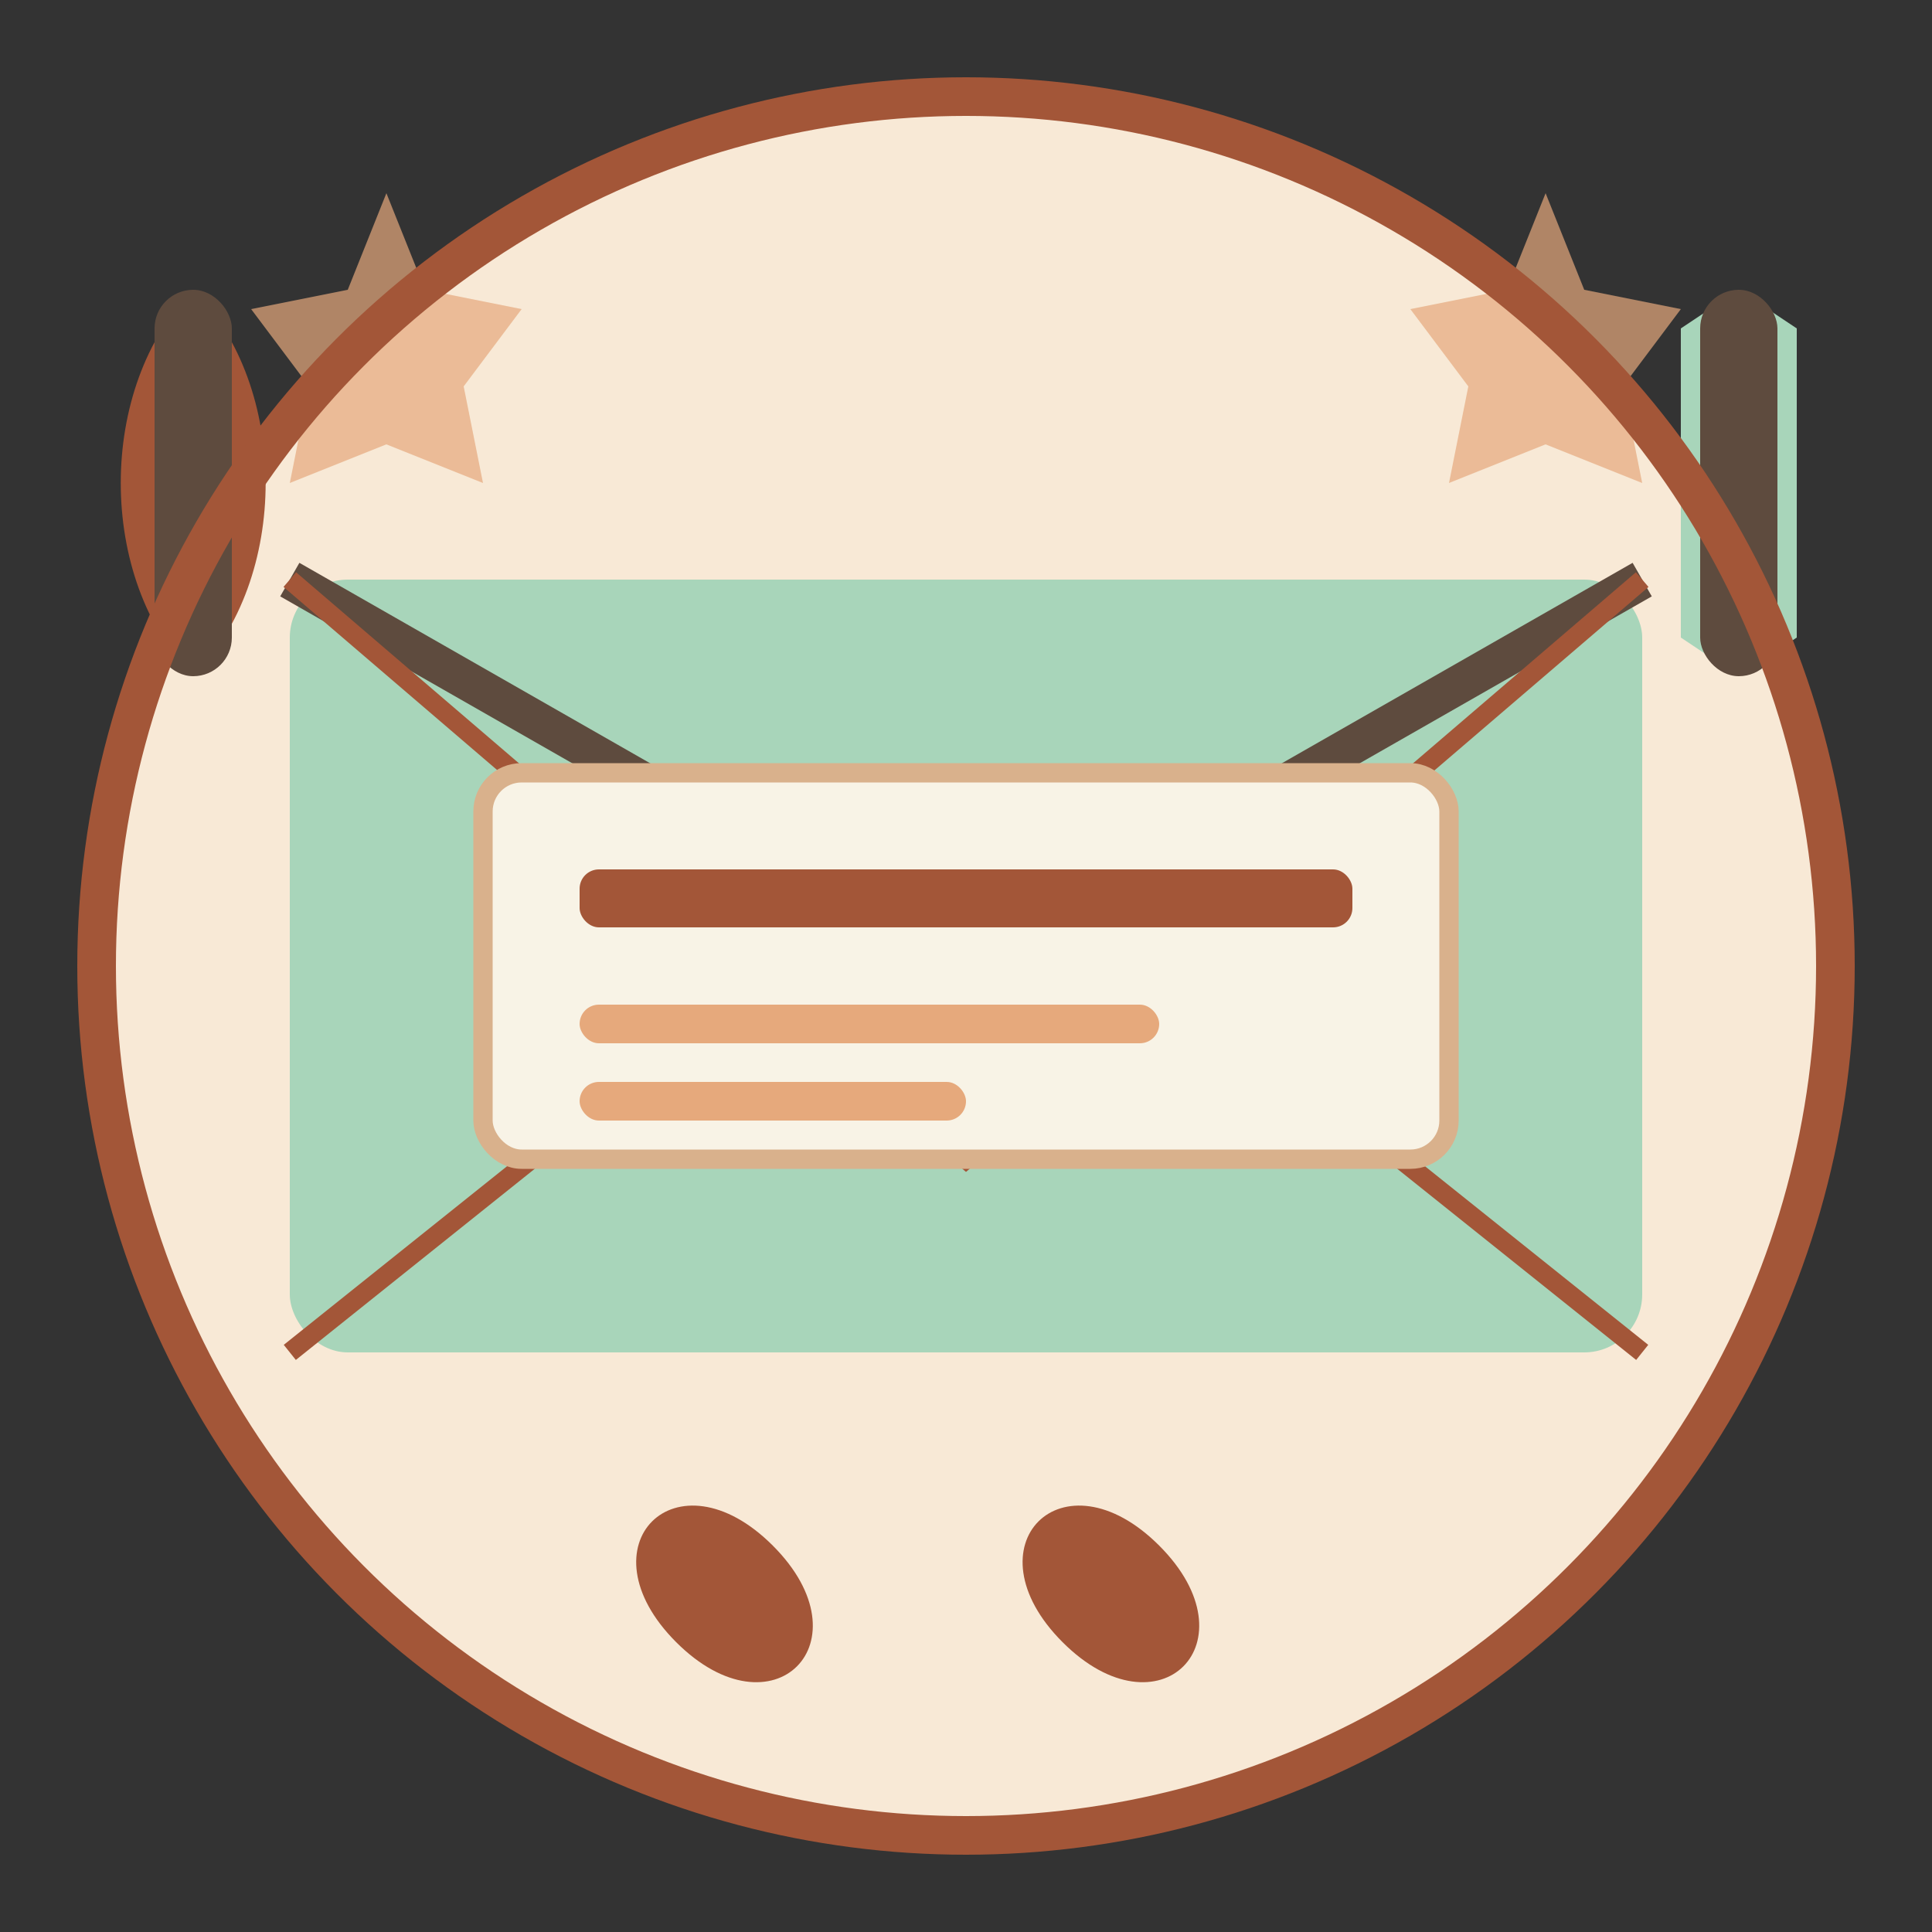 <svg xmlns="http://www.w3.org/2000/svg" viewBox="0 0 100 100">
  <rect x="0" y="0" width="100" height="100" fill="#333333" stroke="none"/>
  <!-- Background Circle -->
  <circle cx="50" cy="50" r="45" fill="#f8e9d6" />
  
  <!-- Envelope Base -->
  <rect x="15" y="30" width="70" height="40" rx="3" fill="#a8d5ba" />
  
  <!-- Envelope Flap (open) -->
  <path d="M15,30 L50,50 L85,30" fill="none" stroke="#5e4b3e" stroke-width="2" />
  
  <!-- Envelope Details -->
  <path d="M15,30 L50,60 L85,30" fill="none" stroke="#a35638" stroke-width="1" />
  <path d="M15,70 L40,50" fill="none" stroke="#a35638" stroke-width="1" />
  <path d="M85,70 L60,50" fill="none" stroke="#a35638" stroke-width="1" />
  
  <!-- Recipe Card Peeking Out -->
  <rect x="25" y="40" width="50" height="20" rx="2" fill="#f8f3e6" stroke="#d9b18c" stroke-width="1" />
  <rect x="30" y="45" width="40" height="3" rx="1" fill="#a35638" />
  <rect x="30" y="52" width="30" height="2" rx="1" fill="#e6a97c" />
  <rect x="30" y="56" width="20" height="2" rx="1" fill="#e6a97c" />
  
  <!-- Small Cooking Utensils -->
  <path d="M10,15 C5,20 5,30 10,35 C15,30 15,20 10,15 Z" fill="#a35638" />
  <rect x="8" y="15" width="4" height="20" rx="2" fill="#5e4b3e" />
  
  <path d="M90,15 L87,17 L87,33 L90,35 L93,33 L93,17 Z" fill="#a8d5ba" />
  <rect x="88" y="15" width="4" height="20" rx="2" fill="#5e4b3e" />
  
  <!-- Stars -->
  <path d="M20,10 L22,15 L27,16 L24,20 L25,25 L20,23 L15,25 L16,20 L13,16 L18,15 Z" fill="#e6a97c" opacity="0.7" />
  <path d="M80,10 L82,15 L87,16 L84,20 L85,25 L80,23 L75,25 L76,20 L73,16 L78,15 Z" fill="#e6a97c" opacity="0.7" />
  
  <!-- Small Hearts -->
  <path d="M40,80 C35,75 30,80 35,85 C40,90 45,85 40,80 Z" fill="#a35638" />
  <path d="M60,80 C55,75 50,80 55,85 C60,90 65,85 60,80 Z" fill="#a35638" />
  
  <!-- Border -->
  <circle cx="50" cy="50" r="45" fill="none" stroke="#a35638" stroke-width="2" />
</svg>
